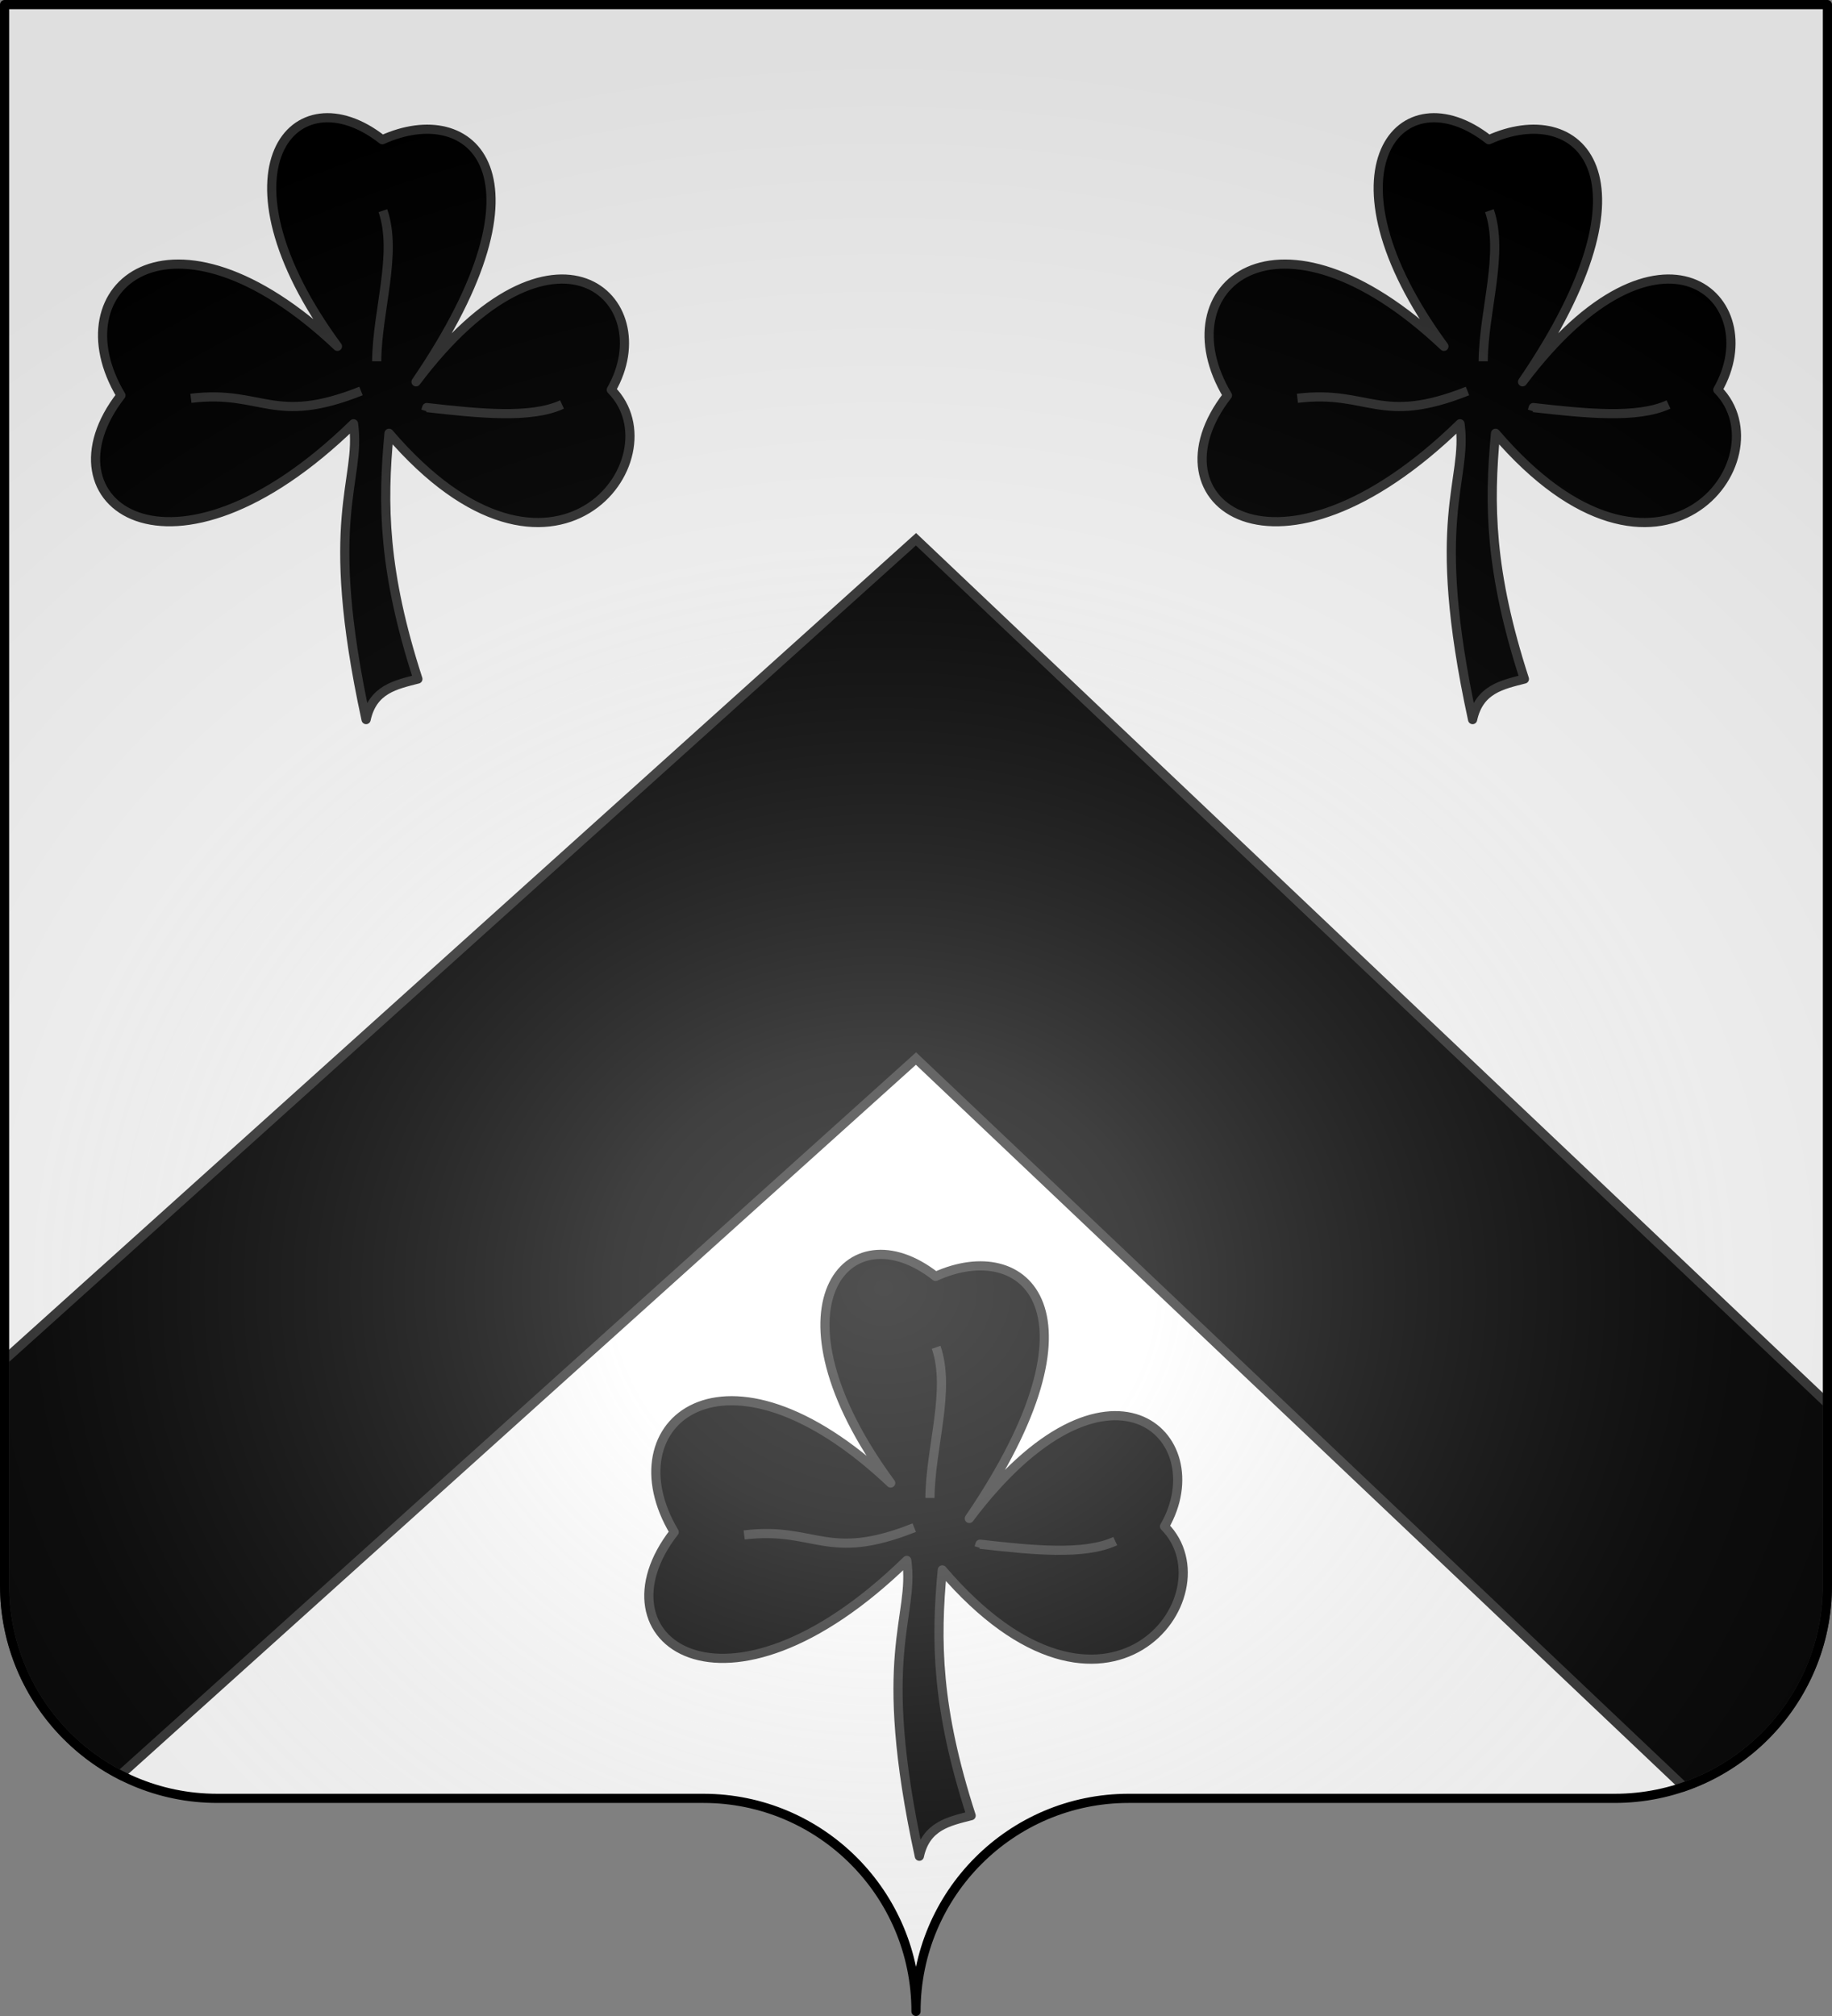 <svg xmlns="http://www.w3.org/2000/svg" xmlns:xlink="http://www.w3.org/1999/xlink" width="600" height="660" version="1.0"><rect width="100%" height="100%" fill="#808080" stroke="none"/><desc>Flag of Canton of Valais (Wallis)</desc><defs><radialGradient xlink:href="#a" id="b" cx="285.186" cy="200.448" r="300" fx="285.186" fy="200.448" gradientTransform="matrix(1.551 0 0 1.35 -77.894 353.461)" gradientUnits="userSpaceOnUse"/><linearGradient id="a"><stop offset="0" style="stop-color:white;stop-opacity:.314"/><stop offset=".19" style="stop-color:white;stop-opacity:.251"/><stop offset=".6" style="stop-color:#6b6b6b;stop-opacity:.125"/><stop offset="1" style="stop-color:black;stop-opacity:.125"/></linearGradient></defs><g style="display:inline"><g style="fill:#fff"><g style="display:inline;fill:#fff;stroke:none"><path d="M375 860.862c0-38.504 31.203-69.753 69.65-69.753h159.2c38.447 0 69.65-31.25 69.65-69.754V203.862h-597v517.493c0 38.504 31.203 69.754 69.65 69.754h159.2c38.447 0 69.65 31.25 69.65 69.753" style="display:inline;fill:#fff;fill-opacity:1;fill-rule:nonzero;stroke:none;stroke-width:3;stroke-linecap:round;stroke-linejoin:round;stroke-miterlimit:4;stroke-dasharray:none;stroke-dashoffset:0;stroke-opacity:1" transform="translate(-75 -202.362)"/></g></g></g><g style="display:inline"><path d="M300 176.547 1.5 445.184v73.83c0 27.046 15.407 50.495 37.895 62.066L300 346.547l251.524 238.416c27.322-9.43 46.976-35.397 46.976-65.95V459.49z" style="display:inline;opacity:1;fill:#000;fill-opacity:1;fill-rule:evenodd;stroke:#313131;stroke-width:3;stroke-linecap:butt;stroke-linejoin:miter;stroke-miterlimit:4;stroke-dasharray:none;stroke-opacity:1"/><g style="fill:#000;stroke:#313131;stroke-width:.913;stroke-opacity:1"><path d="M36.849 141.246C17.5 108.923 51.689 79.46 101.6 126.59c-38.66-52.618-12.775-82.392 13.427-61.77 26.828-12.137 52.269 10.546 10.085 72.374 41.434-55.02 73.902-24.66 58.396 2.376 20.232 20.48-17.346 70.369-66.475 13.006-2.009 21.176-1.784 41.346 8.632 73.468-6.625 1.715-13.505 3.024-15.492 12.135-13.229-60.86-1.385-70.984-3.761-88.445-54.774 53.412-94.438 23.445-69.563-8.49z" style="fill:#000;fill-opacity:1;fill-rule:evenodd;stroke:#313131;stroke-width:2.74;stroke-linecap:butt;stroke-linejoin:round;stroke-miterlimit:4;stroke-dasharray:none;stroke-opacity:1" transform="matrix(1.095 0 0 1.095 -.74 -25.225)"/><path d="M168.77 143.961c-9.291 4.319-24.797 2.692-40.447.928l-.314 1.02M115.198 86.02c4.415 12.75-1.737 29.888-1.856 45.039M108.65 139.937c-26.278 10.463-29.39-.402-50.873 2.18" style="fill:#000;fill-opacity:1;fill-rule:evenodd;stroke:#313131;stroke-width:2.74;stroke-linecap:butt;stroke-linejoin:round;stroke-miterlimit:4;stroke-dasharray:none;stroke-opacity:1" transform="matrix(1.095 0 0 1.095 -.74 -25.225)"/></g><g style="fill:#000;stroke:#313131;stroke-width:.913;stroke-opacity:1"><path d="M36.849 141.246C17.5 108.923 51.689 79.46 101.6 126.59c-38.66-52.618-12.775-82.392 13.427-61.77 26.828-12.137 52.269 10.546 10.085 72.374 41.434-55.02 73.902-24.66 58.396 2.376 20.232 20.48-17.346 70.369-66.475 13.006-2.009 21.176-1.784 41.346 8.632 73.468-6.625 1.715-13.505 3.024-15.492 12.135-13.229-60.86-1.385-70.984-3.761-88.445-54.774 53.412-94.438 23.445-69.563-8.49z" style="fill:#000;fill-opacity:1;fill-rule:evenodd;stroke:#313131;stroke-width:2.74;stroke-linecap:butt;stroke-linejoin:round;stroke-miterlimit:4;stroke-dasharray:none;stroke-opacity:1" transform="matrix(1.095 0 0 1.095 361.653 -25.225)"/><path d="M168.77 143.961c-9.291 4.319-24.797 2.692-40.447.928l-.314 1.02M115.198 86.02c4.415 12.75-1.737 29.888-1.856 45.039M108.65 139.937c-26.278 10.463-29.39-.402-50.873 2.18" style="fill:#000;fill-opacity:1;fill-rule:evenodd;stroke:#313131;stroke-width:2.74;stroke-linecap:butt;stroke-linejoin:round;stroke-miterlimit:4;stroke-dasharray:none;stroke-opacity:1" transform="matrix(1.095 0 0 1.095 361.653 -25.225)"/></g><g style="fill:#000;stroke:#313131;stroke-width:.913;stroke-opacity:1"><path d="M36.849 141.246C17.5 108.923 51.689 79.46 101.6 126.59c-38.66-52.618-12.775-82.392 13.427-61.77 26.828-12.137 52.269 10.546 10.085 72.374 41.434-55.02 73.902-24.66 58.396 2.376 20.232 20.48-17.346 70.369-66.475 13.006-2.009 21.176-1.784 41.346 8.632 73.468-6.625 1.715-13.505 3.024-15.492 12.135-13.229-60.86-1.385-70.984-3.761-88.445-54.774 53.412-94.438 23.445-69.563-8.49z" style="fill:#000;fill-opacity:1;fill-rule:evenodd;stroke:#313131;stroke-width:2.74;stroke-linecap:butt;stroke-linejoin:round;stroke-miterlimit:4;stroke-dasharray:none;stroke-opacity:1" transform="matrix(1.095 0 0 1.095 180.457 346.89)"/><path d="M168.77 143.961c-9.291 4.319-24.797 2.692-40.447.928l-.314 1.02M115.198 86.02c4.415 12.75-1.737 29.888-1.856 45.039M108.65 139.937c-26.278 10.463-29.39-.402-50.873 2.18" style="fill:#000;fill-opacity:1;fill-rule:evenodd;stroke:#313131;stroke-width:2.74;stroke-linecap:butt;stroke-linejoin:round;stroke-miterlimit:4;stroke-dasharray:none;stroke-opacity:1" transform="matrix(1.095 0 0 1.095 180.457 346.89)"/></g></g><g style="display:inline"><path d="M76.5 203.862v517.491c0 38.505 31.203 69.755 69.65 69.755h159.2c38.447 0 69.65 31.25 69.65 69.754 0-38.504 31.203-69.754 69.65-69.754h159.2c38.447 0 69.65-31.25 69.65-69.755v-517.49z" style="fill:url(#b);fill-opacity:1;fill-rule:evenodd;stroke:none;stroke-width:3;stroke-linecap:butt;stroke-linejoin:miter;stroke-miterlimit:4;stroke-dasharray:none;stroke-opacity:1;display:inline" transform="translate(-75 -202.362)"/></g><g style="display:inline"><path d="M375 860.862c0-38.504 31.203-69.753 69.65-69.753h159.2c38.447 0 69.65-31.25 69.65-69.754V203.862h-597v517.493c0 38.504 31.203 69.754 69.65 69.754h159.2c38.447 0 69.65 31.25 69.65 69.753" style="fill:none;fill-opacity:1;fill-rule:nonzero;stroke:#000;stroke-width:3;stroke-linecap:round;stroke-linejoin:round;stroke-miterlimit:4;stroke-dasharray:none;stroke-dashoffset:0;stroke-opacity:1;display:inline" transform="translate(-75 -202.362)"/></g></svg>